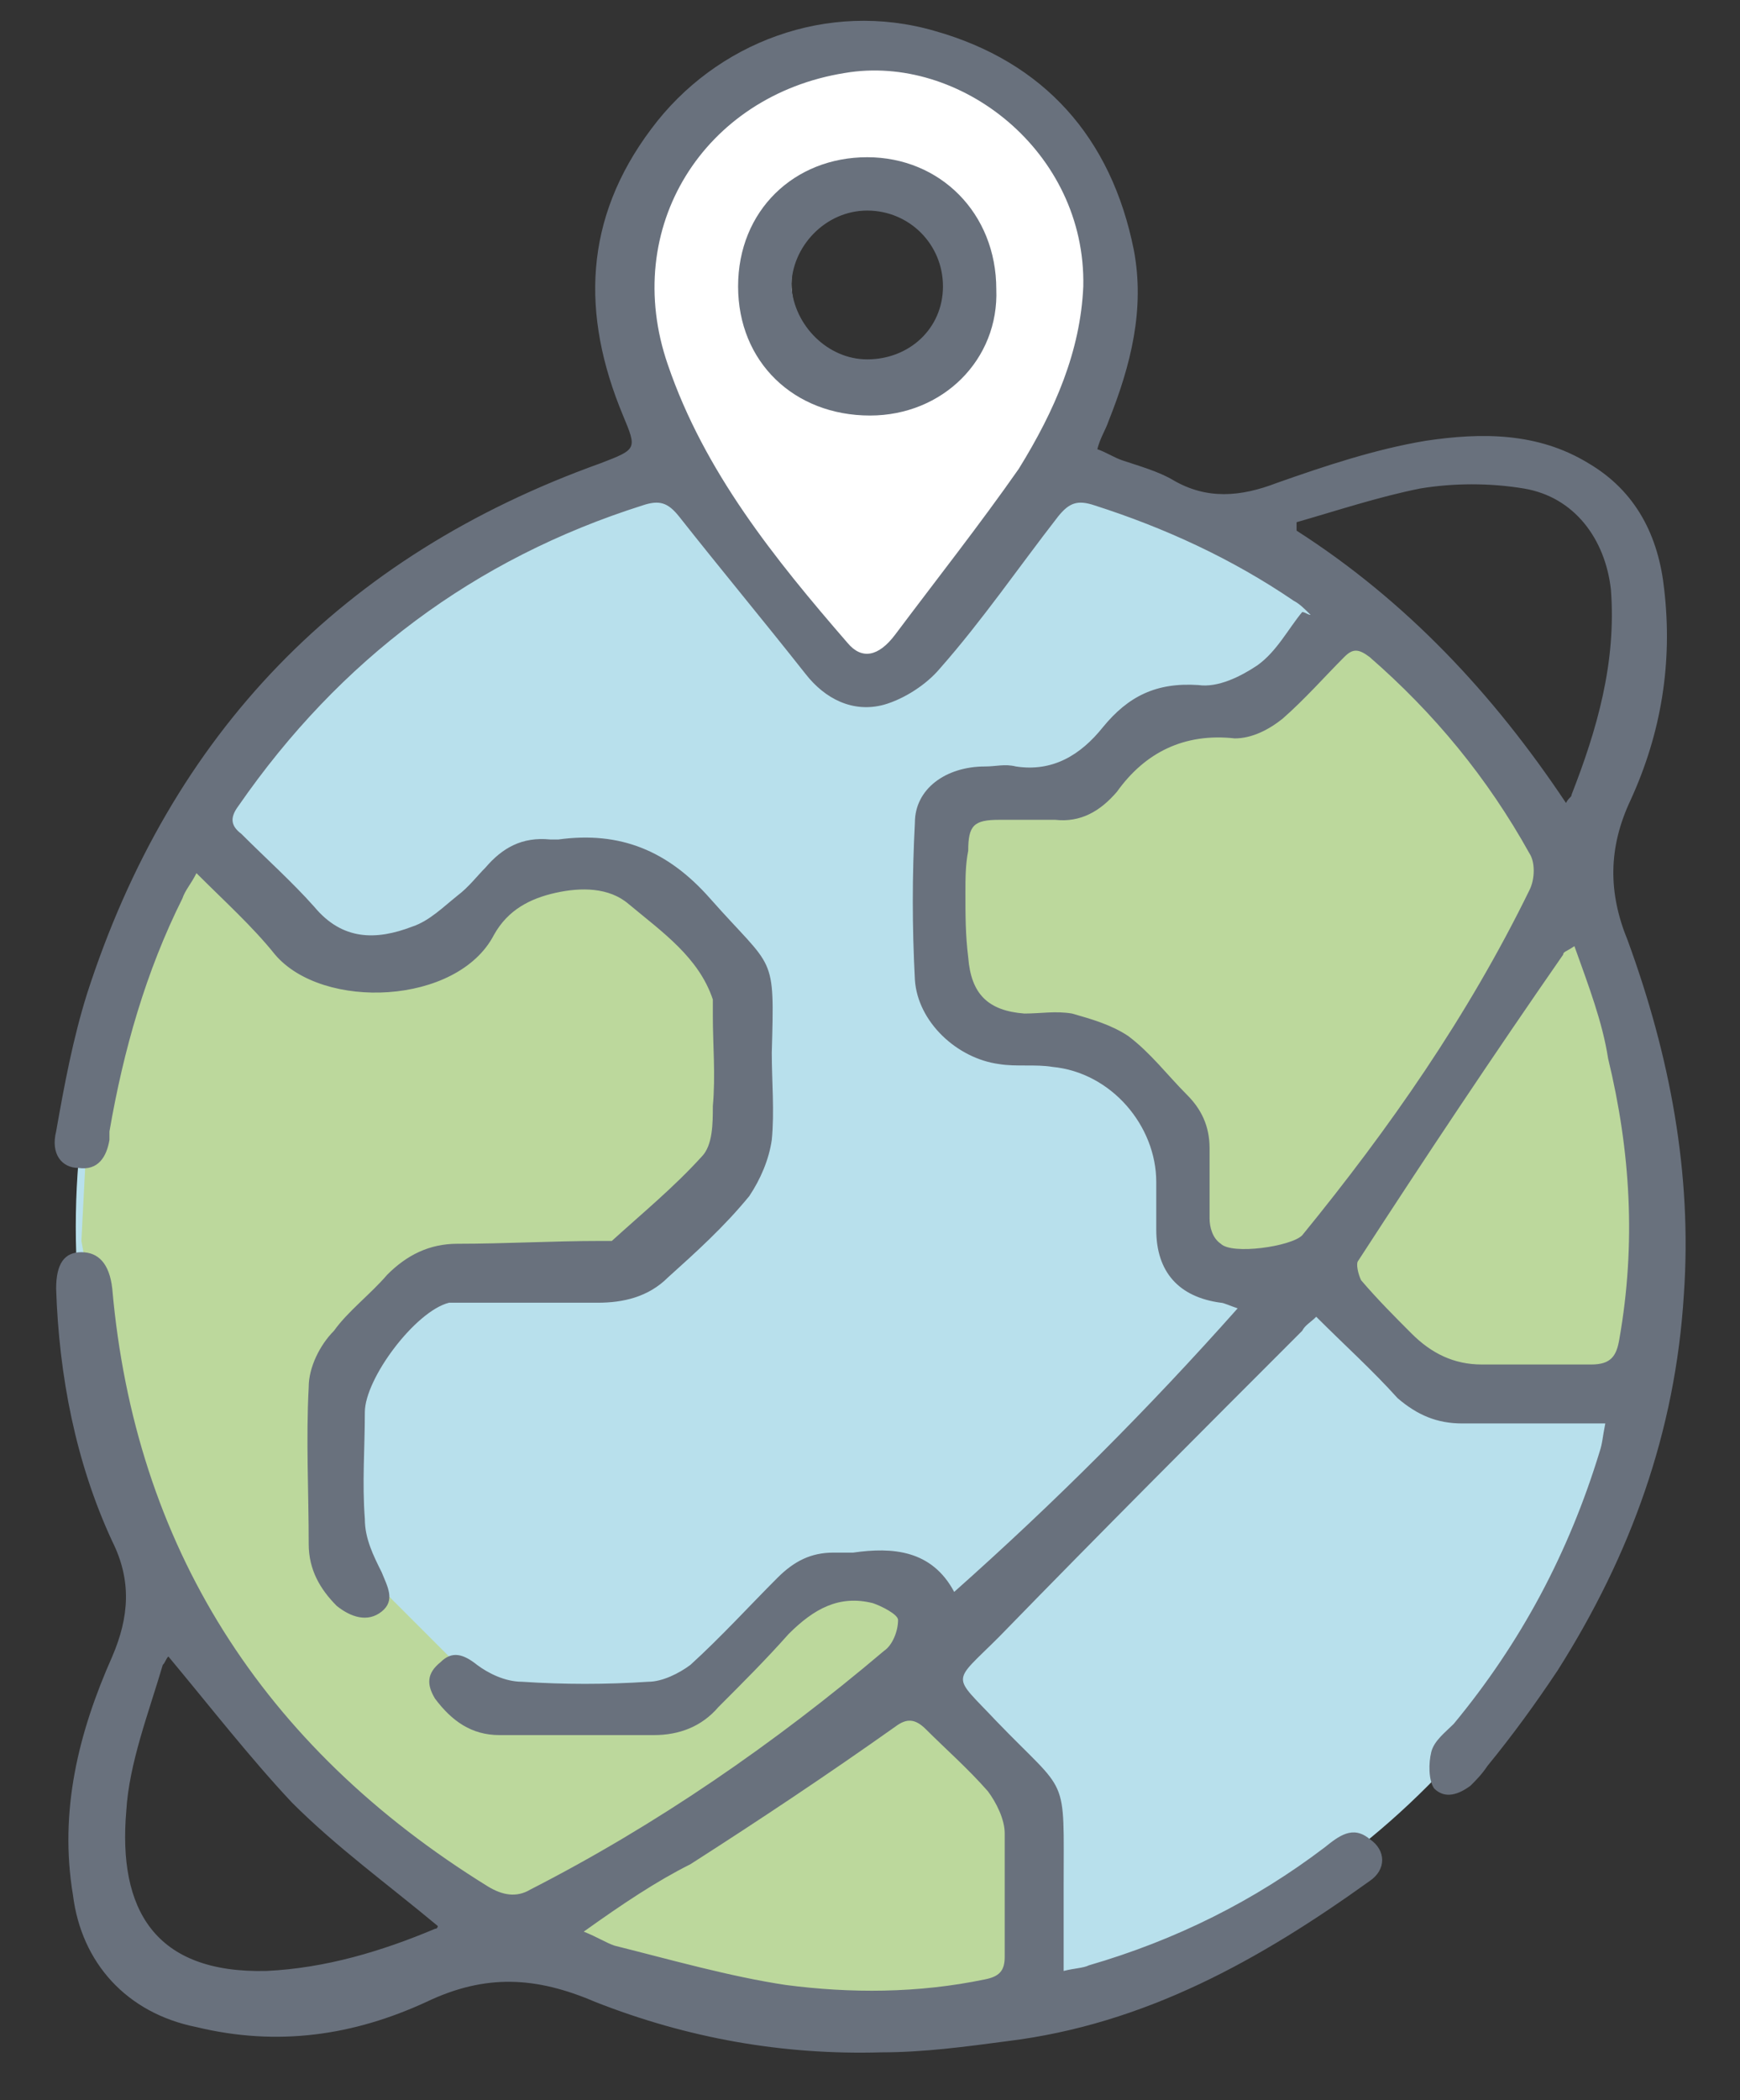 <?xml version="1.0" encoding="utf-8"?>
<!-- Generator: Adobe Illustrator 26.5.0, SVG Export Plug-In . SVG Version: 6.00 Build 0)  -->
<svg version="1.1" id="Capa_1" xmlns="http://www.w3.org/2000/svg" xmlns:xlink="http://www.w3.org/1999/xlink" x="0px" y="0px"
	 viewBox="0 0 62 74.8" enable-background="new 0 0 62 74.8" xml:space="preserve">
<rect x="0" y="0" width="62" height="74.8" fill="#333333" stroke="none"/>
<g>
	<circle fill="#B8E0EC" cx="30.9" cy="43.7" r="28.2"/>
	<polygon fill="#BCD89C" points="6.7,29.4 3.2,38.4 2.9,44.2 4.5,53 7.7,59.7 13.9,66 21.2,70.9 31.4,71.9 37.3,71.4 36.9,64.6 
		33.1,60.2 33.2,57.2 30.4,56 28.4,57 26.4,59 21.5,61.1 17.7,60.7 12.3,55.3 12,49.3 14.9,45.4 22.2,45.2 26.5,41.1 26.6,34.7 
		23.3,31.6 18.3,30.7 14.4,34.2 11.5,33.8 	"/>
	<path fill="#BCD89C" d="M47.7,21.5l-3.3,3.3l-3.7,0.9L37.9,28l-4.5,0.6l0.4,7.2c0,0,4.6,1,5.4,1.5c0.8,0.5,2.9,4.4,2.9,4.4l0.9,3.7
		l4.8,0.6l3.2,3.1l7.1,0.4l1.2-8.3c0,0-3.1-10-3.2-10.2c-0.1-0.3-4.2-5.9-4.2-5.9L47.7,21.5z"/>
	<path fill="#FFFFFF" d="M38.8,5.9l-5.1-4.3h-4.9l-5.7,3.8l-0.9,3.8l2.1,7.7l6,7.4l5.8-4.9l3.9-7.6L38.8,5.9z M31,12.9
		c-1.5,0-2.8-1.2-2.8-2.8s1.2-2.8,2.8-2.8s2.8,1.2,2.8,2.8S32.5,12.9,31,12.9z"/>
	<g>
		<path fill="#69717D" d="M34,56.7c3.6-3.2,6.9-6.5,10.1-10.1c-0.3-0.1-0.5-0.2-0.6-0.2c-1.5-0.2-2.3-1.1-2.3-2.6c0-0.6,0-1.1,0-1.7
			c0-2-1.6-3.9-3.7-4.1c-0.6-0.1-1.3,0-1.9-0.1c-1.5-0.2-2.9-1.5-3-3c-0.1-1.9-0.1-3.7,0-5.6c0-1.2,1.1-2,2.5-2c0.4,0,0.7-0.1,1.1,0
			c1.3,0.2,2.3-0.4,3.1-1.4c0.9-1.1,1.9-1.6,3.4-1.5c0.7,0.1,1.5-0.3,2.1-0.7c0.7-0.5,1.1-1.3,1.6-1.9c0.1,0,0.2,0.1,0.3,0.1
			c-0.2-0.2-0.4-0.4-0.6-0.5c-2.2-1.5-4.6-2.6-7.1-3.4c-0.6-0.2-0.9-0.1-1.3,0.4c-1.4,1.8-2.7,3.7-4.2,5.4c-0.5,0.6-1.3,1.1-2,1.3
			c-1.1,0.3-2.1-0.2-2.8-1.1c-1.5-1.9-3-3.7-4.5-5.6c-0.4-0.5-0.7-0.6-1.3-0.4c-6,1.9-10.8,5.5-14.4,10.7c-0.3,0.4-0.3,0.7,0.1,1
			c0.9,0.9,1.8,1.7,2.6,2.6c1,1.2,2.2,1.2,3.5,0.7c0.6-0.2,1.1-0.7,1.6-1.1c0.4-0.3,0.7-0.7,1-1c0.6-0.7,1.3-1.1,2.3-1
			c0.1,0,0.2,0,0.3,0c2.2-0.3,3.9,0.4,5.4,2.1c2.3,2.6,2.3,1.9,2.2,5.5c0,1,0.1,2.1,0,3.1c-0.1,0.7-0.4,1.4-0.8,2
			c-0.9,1.1-1.9,2-2.9,2.9c-0.7,0.7-1.6,0.9-2.5,0.9c-1.7,0-3.3,0-5,0c-0.1,0-0.2,0-0.3,0c-1.2,0.3-3,2.7-3,3.9c0,1.3-0.1,2.5,0,3.8
			c0,0.7,0.3,1.3,0.6,1.9c0.2,0.5,0.5,1,0,1.4c-0.5,0.4-1.1,0.2-1.6-0.2c-0.6-0.6-1-1.3-1-2.2c0-1.9-0.1-3.7,0-5.6
			c0-0.7,0.4-1.5,0.9-2c0.5-0.7,1.3-1.3,1.9-2c0.7-0.7,1.5-1.1,2.5-1.1c1.7,0,3.4-0.1,5.1-0.1c0.1,0,0.3,0,0.4,0
			c1.1-1,2.2-1.9,3.2-3c0.4-0.4,0.4-1.2,0.4-1.8c0.1-1.1,0-2.2,0-3.2c0-0.2,0-0.4,0-0.6c-0.5-1.5-1.8-2.4-3-3.4
			c-0.7-0.6-1.7-0.6-2.6-0.4c-0.9,0.2-1.7,0.6-2.2,1.5c-1.3,2.5-6.1,2.7-7.8,0.7c-0.8-1-1.8-1.9-2.8-2.9c-0.2,0.4-0.4,0.6-0.5,0.9
			c-1.3,2.6-2.1,5.4-2.6,8.3c0,0.1,0,0.2,0,0.3c-0.1,0.6-0.4,1.1-1.1,1c-0.6,0-1-0.5-0.8-1.3c0.3-1.7,0.6-3.3,1.1-4.9
			c3-9.3,9.1-15.6,18.3-18.9c1.3-0.5,1.3-0.5,0.8-1.7c-1.5-3.6-1.4-7,1-10.2c2.3-3.1,6.3-4.6,10.1-3.5c3.9,1.1,6.3,3.8,7.1,7.8
			c0.4,2.1-0.1,4.1-0.9,6.1c-0.1,0.3-0.3,0.6-0.4,1c0.3,0.1,0.6,0.3,0.9,0.4c0.6,0.2,1.3,0.4,1.8,0.7c1.2,0.7,2.4,0.6,3.7,0.1
			c1.7-0.6,3.5-1.2,5.3-1.5c2-0.3,4-0.3,5.8,0.8c1.7,1,2.5,2.6,2.7,4.5c0.3,2.6-0.1,5.1-1.2,7.5c-0.8,1.7-0.8,3.3-0.1,5
			c1.5,4.1,2.3,8.3,2,12.6c-0.3,4.9-1.9,9.3-4.5,13.4c-0.8,1.2-1.6,2.3-2.5,3.4c-0.2,0.3-0.4,0.5-0.6,0.7c-0.4,0.3-0.9,0.5-1.3,0.1
			c-0.2-0.3-0.2-0.9-0.1-1.3c0.1-0.4,0.5-0.7,0.8-1c2.4-2.9,4.1-6.1,5.2-9.7c0.1-0.3,0.1-0.5,0.2-1c-1.2,0-2.3,0-3.4,0
			c-0.6,0-1.2,0-1.7,0c-0.9,0-1.6-0.3-2.3-0.9c-0.9-1-1.9-1.9-2.9-2.9c-0.2,0.2-0.4,0.3-0.5,0.5c-3.6,3.6-7.2,7.2-10.8,10.9
			c-1.7,1.7-1.7,1.3-0.1,3c2.6,2.7,2.4,1.8,2.4,5.9c0,0.9,0,1.9,0,3c0.4-0.1,0.7-0.1,0.9-0.2c3.1-0.9,5.9-2.3,8.4-4.2
			c0.5-0.4,1-0.8,1.6-0.3c0.6,0.4,0.6,1.1,0,1.5c-3.9,2.8-8,5.1-12.9,5.7c-1.5,0.2-3,0.4-4.5,0.4c-3.5,0.1-6.9-0.5-10.2-1.8
			c-2.1-0.9-3.9-1-6,0c-2.6,1.2-5.3,1.6-8.2,0.9c-2.5-0.5-4.1-2.3-4.4-4.7c-0.5-3,0.2-5.8,1.4-8.5c0.6-1.4,0.7-2.7,0-4.1
			c-1.3-2.8-1.9-5.9-2-9c0-0.9,0.3-1.3,0.9-1.3c0.6,0,1,0.4,1.1,1.3C4.8,55,9.3,62.2,17.4,67.2c0.5,0.3,1,0.4,1.5,0.1
			c4.5-2.3,8.7-5.2,12.6-8.5c0.3-0.2,0.5-0.7,0.5-1.1c0-0.2-0.6-0.5-0.9-0.6c-1.2-0.3-2.1,0.2-3,1.1c-0.8,0.9-1.6,1.7-2.5,2.6
			c-0.6,0.7-1.4,1-2.3,1c-1.8,0-3.7,0-5.5,0c-1,0-1.7-0.5-2.3-1.3c-0.3-0.5-0.3-0.9,0.2-1.3c0.4-0.4,0.8-0.3,1.3,0.1
			c0.4,0.3,1,0.6,1.6,0.6c1.5,0.1,3,0.1,4.5,0c0.5,0,1.1-0.3,1.5-0.6c1.1-1,2.1-2.1,3.1-3.1c0.6-0.6,1.2-0.9,2-0.9
			c0.2,0,0.5,0,0.7,0C31.8,55.1,33.2,55.2,34,56.7z M34.4,31.8C34.4,31.8,34.3,31.8,34.4,31.8c0,0.8,0,1.5,0.1,2.3
			c0.1,1.3,0.7,1.9,2,2c0.6,0,1.1-0.1,1.7,0c0.7,0.2,1.4,0.4,2,0.8c0.8,0.6,1.4,1.4,2.1,2.1c0.5,0.5,0.8,1.1,0.8,1.9
			c0,0.8,0,1.7,0,2.5c0,0.3,0.1,0.7,0.4,0.9c0.4,0.4,2.5,0.1,2.9-0.3c3.1-3.8,5.9-7.8,8.1-12.3c0.2-0.4,0.2-1,0-1.3
			c-1.5-2.7-3.4-5-5.7-7c-0.4-0.3-0.6-0.3-0.9,0c-0.7,0.7-1.4,1.5-2.2,2.2c-0.5,0.4-1.1,0.7-1.7,0.7c-1.8-0.2-3.2,0.5-4.2,1.9
			c-0.6,0.7-1.3,1.1-2.2,1c-0.7,0-1.3,0-2,0c-0.9,0-1.1,0.2-1.1,1.1C34.4,30.8,34.4,31.3,34.4,31.8z M38.6,10.2
			c0.1-4.8-4.4-8.3-8.5-7.6c-5,0.8-8,5.5-6.3,10.4c1.3,3.8,3.8,6.9,6.4,9.9c0.5,0.6,1.1,0.5,1.7-0.3c1.5-2,3-3.9,4.4-5.9
			C37.6,14.6,38.5,12.5,38.6,10.2z M20.8,68.8c0.5,0.2,0.8,0.4,1.1,0.5c2,0.5,4.1,1.1,6.1,1.4c2.3,0.3,4.7,0.3,7.1-0.2
			c0.5-0.1,0.7-0.3,0.7-0.8c0-1.5,0-3,0-4.4c0-0.5-0.3-1.1-0.6-1.5c-0.7-0.8-1.5-1.5-2.2-2.2c-0.4-0.4-0.7-0.4-1.1-0.1
			c-2.4,1.7-4.8,3.3-7.3,4.9C23.4,67,22.2,67.8,20.8,68.8z M56.1,33.7c-0.3,0.2-0.4,0.2-0.4,0.3c-2.5,3.6-4.9,7.2-7.3,10.9
			c-0.1,0.1,0,0.5,0.1,0.7c0.6,0.7,1.2,1.3,1.8,1.9c0.7,0.7,1.5,1.1,2.5,1.1c1.3,0,2.6,0,3.9,0c0.7,0,0.9-0.3,1-0.9
			c0.6-3.4,0.4-6.7-0.4-10C57.1,36.4,56.6,35.1,56.1,33.7z M6,59c-0.1,0.1-0.1,0.2-0.2,0.3c-0.5,1.7-1.2,3.5-1.3,5.2
			c-0.3,3.5,1,5.8,5,5.7c2.1-0.1,4.1-0.7,6-1.5c0.1,0,0.1-0.1,0.1-0.1c-1.8-1.5-3.6-2.8-5.2-4.4C8.9,62.6,7.5,60.8,6,59z M55.8,28.6
			c0.1-0.2,0.2-0.2,0.2-0.3c0.9-2.3,1.6-4.7,1.4-7.3c-0.2-1.8-1.3-3.3-3.1-3.6c-1.2-0.2-2.5-0.2-3.7,0c-1.5,0.3-3,0.8-4.4,1.2
			c0,0.1,0,0.2,0,0.3C50.1,21.4,53.2,24.7,55.8,28.6z"/>
		<path fill="#69717D" d="M31,14.8c-2.7,0-4.7-1.9-4.7-4.6c0-2.7,2-4.6,4.6-4.6c2.6,0,4.6,2,4.6,4.7C35.6,12.8,33.6,14.8,31,14.8z
			 M30.9,12.8c1.5,0,2.7-1.1,2.7-2.6c0-1.5-1.2-2.7-2.7-2.7c-1.5,0-2.7,1.3-2.7,2.7C28.3,11.6,29.5,12.8,30.9,12.8z"/>
	</g>
</g>
</svg>
